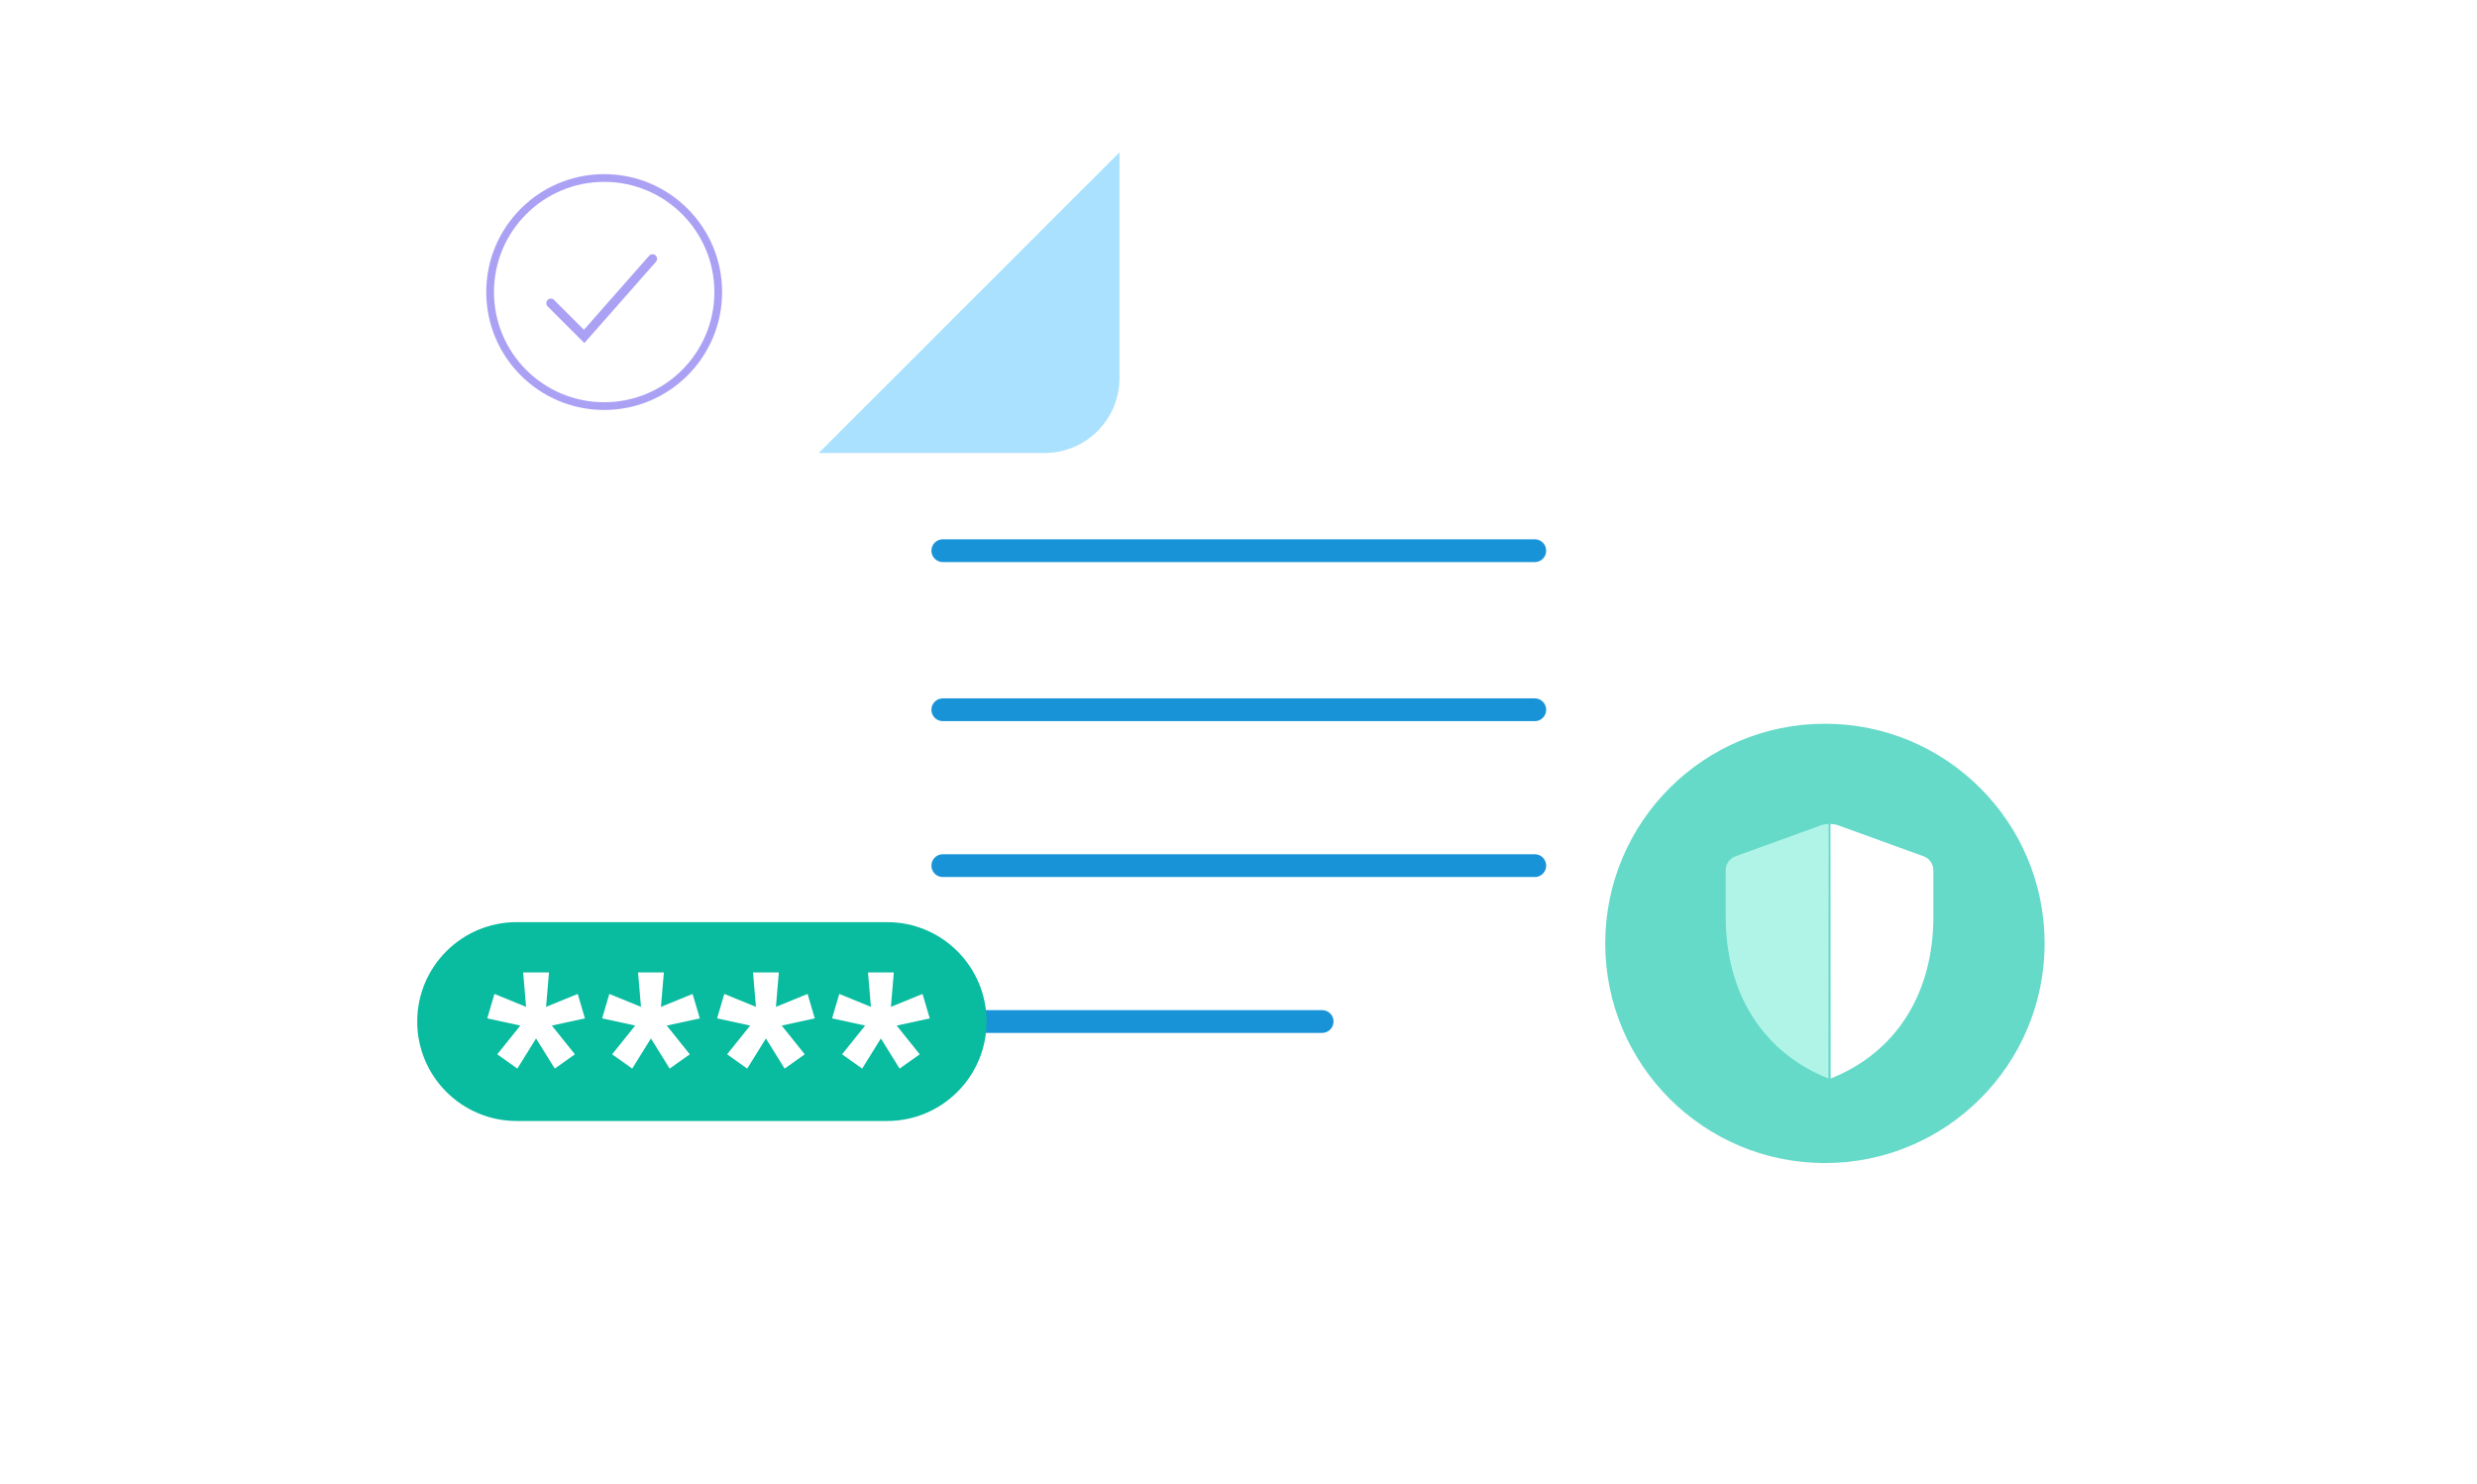 <svg width="544" height="326" viewBox="0 0 544 326" fill="none" xmlns="http://www.w3.org/2000/svg">
<g filter="url(#filter0_d_3283_5996)">
<path d="M351.26 282.23H192.86C185.66 282.23 179.82 276.39 179.82 269.19V99.5L245.86 33.46H351.26C358.46 33.46 364.3 39.3 364.3 46.5V269.19C364.3 276.39 358.46 282.23 351.26 282.23Z" fill="white"/>
</g>
<path d="M179.82 99.5H229.41C238.49 99.5 245.86 92.14 245.86 83.05V33.46L179.82 99.5Z" fill="#AAE1FF"/>
<path d="M207.06 155.9H337.07" stroke="#1993D8" stroke-width="5" stroke-miterlimit="10" stroke-linecap="round"/>
<path d="M207.06 120.96H337.07" stroke="#1993D8" stroke-width="5" stroke-miterlimit="10" stroke-linecap="round"/>
<path d="M207.06 190.14H337.07" stroke="#1993D8" stroke-width="5" stroke-miterlimit="10" stroke-linecap="round"/>
<path d="M207.06 224.38H290.37" stroke="#1993D8" stroke-width="5" stroke-miterlimit="10" stroke-linecap="round"/>
<path d="M132.69 89.2C146.525 89.2 157.74 77.985 157.74 64.15C157.74 50.315 146.525 39.1 132.69 39.1C118.855 39.1 107.64 50.315 107.64 64.15C107.64 77.985 118.855 89.2 132.69 89.2Z" stroke="#ABA1F4" stroke-width="1.7" stroke-miterlimit="10"/>
<path d="M120.98 66.59L128.29 73.9L143.31 56.84" stroke="#ABA1F4" stroke-width="2" stroke-miterlimit="10" stroke-linecap="round"/>
<g filter="url(#filter1_d_3283_5996)">
<path d="M400.79 255.47C427.438 255.47 449.04 233.868 449.04 207.22C449.04 180.572 427.438 158.97 400.79 158.97C374.142 158.97 352.54 180.572 352.54 207.22C352.54 233.868 374.142 255.47 400.79 255.47Z" fill="#66DAC9"/>
</g>
<path d="M402.047 236.895C402.047 212.505 402 195.005 402 181C402.571 180.996 403.142 181.091 403.687 181.285L422.427 188.075C423.717 188.525 424.587 189.745 424.607 191.115V201.315C424.607 218.305 416.347 231.225 402.047 236.895Z" fill="white"/>
<path d="M401.56 236.895C401.559 212.505 401.607 195.005 401.606 181C401.036 180.996 400.465 181.091 399.92 181.285L381.18 188.075C379.89 188.525 379.02 189.745 379 191.115V201.315C379 218.305 387.26 231.225 401.56 236.895Z" fill="#B0F4E7"/>
<g filter="url(#filter2_d_3283_5996)">
<path d="M113.48 202.55H194.82C206.89 202.55 216.67 212.33 216.67 224.39C216.67 236.45 206.89 246.23 194.82 246.23H113.48C101.41 246.23 91.63 236.45 91.63 224.39C91.63 212.33 101.41 202.55 113.48 202.55Z" fill="#09BB9F"/>
</g>
<path d="M109.21 231.58L114.27 225.27L107.01 223.69L108.59 218.32L115.54 221.16L114.9 213.6H120.57L119.93 221.16L126.88 218.32L128.46 223.69L121.2 225.27L126.26 231.58L121.84 234.72L117.73 228.1L113.62 234.72L109.2 231.58H109.21Z" fill="white"/>
<path d="M134.44 231.58L139.5 225.27L132.24 223.69L133.82 218.32L140.77 221.16L140.13 213.6H145.8L145.16 221.16L152.11 218.32L153.69 223.69L146.43 225.27L151.49 231.58L147.07 234.72L142.96 228.1L138.85 234.72L134.43 231.58H134.44Z" fill="white"/>
<path d="M159.69 231.58L164.75 225.27L157.49 223.69L159.07 218.32L166.02 221.16L165.38 213.6H171.05L170.41 221.16L177.36 218.32L178.94 223.69L171.68 225.27L176.74 231.58L172.32 234.72L168.21 228.1L164.1 234.72L159.68 231.58H159.69Z" fill="white"/>
<path d="M184.94 231.58L190 225.27L182.74 223.69L184.32 218.32L191.27 221.16L190.63 213.6H196.3L195.66 221.16L202.61 218.32L204.19 223.69L196.93 225.27L201.99 231.58L197.57 234.72L193.46 228.1L189.35 234.72L184.93 231.58H184.94Z" fill="white"/>
<defs>
<filter id="filter0_d_3283_5996" x="157.82" y="11.46" width="228.48" height="292.77" filterUnits="userSpaceOnUse" color-interpolation-filters="sRGB">
<feFlood flood-opacity="0" result="BackgroundImageFix"/>
<feColorMatrix in="SourceAlpha" type="matrix" values="0 0 0 0 0 0 0 0 0 0 0 0 0 0 0 0 0 0 127 0" result="hardAlpha"/>
<feOffset/>
<feGaussianBlur stdDeviation="11"/>
<feColorMatrix type="matrix" values="0 0 0 0 0 0 0 0 0 0 0 0 0 0 0 0 0 0 0.09 0"/>
<feBlend mode="normal" in2="BackgroundImageFix" result="effect1_dropShadow_3283_5996"/>
<feBlend mode="normal" in="SourceGraphic" in2="effect1_dropShadow_3283_5996" result="shape"/>
</filter>
<filter id="filter1_d_3283_5996" x="306.72" y="113.15" width="188.14" height="188.14" filterUnits="userSpaceOnUse" color-interpolation-filters="sRGB">
<feFlood flood-opacity="0" result="BackgroundImageFix"/>
<feColorMatrix in="SourceAlpha" type="matrix" values="0 0 0 0 0 0 0 0 0 0 0 0 0 0 0 0 0 0 127 0" result="hardAlpha"/>
<feOffset/>
<feGaussianBlur stdDeviation="22.91"/>
<feColorMatrix type="matrix" values="0 0 0 0 0 0 0 0 0 0 0 0 0 0 0 0 0 0 0.15 0"/>
<feBlend mode="normal" in2="BackgroundImageFix" result="effect1_dropShadow_3283_5996"/>
<feBlend mode="normal" in="SourceGraphic" in2="effect1_dropShadow_3283_5996" result="shape"/>
</filter>
<filter id="filter2_d_3283_5996" x="69.63" y="180.55" width="169.04" height="87.68" filterUnits="userSpaceOnUse" color-interpolation-filters="sRGB">
<feFlood flood-opacity="0" result="BackgroundImageFix"/>
<feColorMatrix in="SourceAlpha" type="matrix" values="0 0 0 0 0 0 0 0 0 0 0 0 0 0 0 0 0 0 127 0" result="hardAlpha"/>
<feOffset/>
<feGaussianBlur stdDeviation="11"/>
<feColorMatrix type="matrix" values="0 0 0 0 0 0 0 0 0 0 0 0 0 0 0 0 0 0 0.09 0"/>
<feBlend mode="normal" in2="BackgroundImageFix" result="effect1_dropShadow_3283_5996"/>
<feBlend mode="normal" in="SourceGraphic" in2="effect1_dropShadow_3283_5996" result="shape"/>
</filter>
</defs>
</svg>
